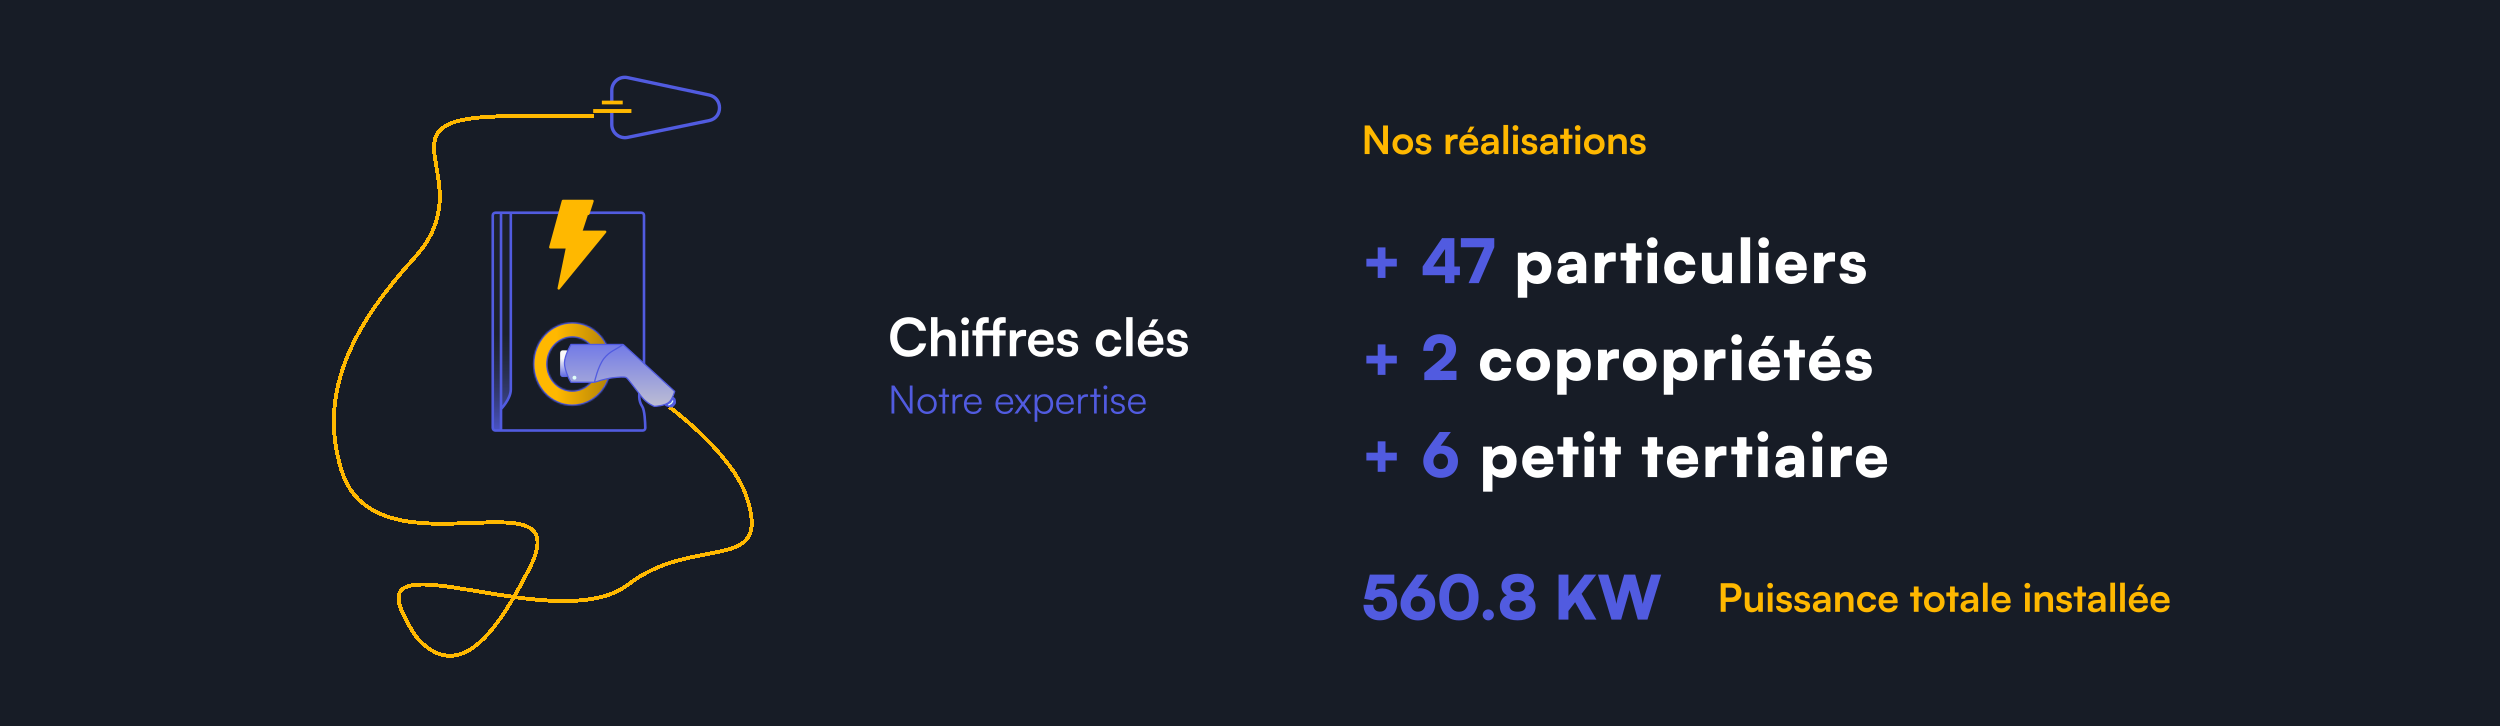<?xml version="1.0" encoding="UTF-8"?>
<svg xmlns="http://www.w3.org/2000/svg" width="1917" height="557" viewBox="0 0 1917 557" fill="none">
  <rect width="1920" height="557" fill="#171C26"></rect>
  <path d="M696.71 273.607C688.13 273.607 682.571 267.645 682.571 258.421C682.571 249.277 688.331 243.194 696.952 243.194C703.92 243.194 709.117 247.263 710.124 253.587H704.686C703.679 250.163 700.738 248.149 696.831 248.149C691.393 248.149 687.969 252.096 687.969 258.38C687.969 264.624 691.433 268.652 696.831 268.652C700.819 268.652 703.88 266.558 704.847 263.295H710.204C709.076 269.498 703.679 273.607 696.71 273.607ZM718.821 273.124H713.906V243.154H718.861V255.802C720.11 253.869 722.446 252.62 725.306 252.62C730.22 252.62 732.798 255.722 732.798 260.878V273.124H727.884V262.046C727.884 258.703 726.233 257.091 723.735 257.091C720.633 257.091 718.821 259.267 718.821 262.247V273.124ZM740.084 249.236C738.392 249.236 737.063 247.907 737.063 246.256C737.063 244.604 738.392 243.315 740.084 243.315C741.695 243.315 743.025 244.604 743.025 246.256C743.025 247.907 741.695 249.236 740.084 249.236ZM737.627 273.124V253.224H742.541V273.124H737.627ZM745.645 253.224H748.505V250.807C748.505 245.41 751.325 243.154 755.635 243.154C756.4 243.154 757.327 243.194 758.172 243.355V247.545H756.44C753.943 247.545 753.379 248.834 753.379 250.807V253.224H761.516V250.807C761.516 245.41 764.336 243.154 768.646 243.154C769.451 243.154 770.338 243.194 771.183 243.355V247.545H769.492C766.994 247.545 766.39 248.834 766.39 250.807V253.224H771.143V257.333H766.39V273.124H761.516V257.333H753.379V273.124H748.505V257.333H745.645V253.224ZM786.777 253.144V257.696H784.964C781.419 257.696 779.204 259.589 779.204 263.456V273.124H774.29V253.265H778.922L779.204 256.165C780.05 254.191 781.943 252.862 784.602 252.862C785.286 252.862 785.971 252.942 786.777 253.144ZM798.337 273.647C792.415 273.647 788.266 269.337 788.266 263.174C788.266 256.93 792.335 252.62 798.176 252.62C804.137 252.62 807.924 256.608 807.924 262.811V264.302L792.939 264.342C793.302 267.847 795.155 269.619 798.417 269.619C801.116 269.619 802.889 268.572 803.453 266.678H808.004C807.158 271.029 803.533 273.647 798.337 273.647ZM798.216 256.648C795.316 256.648 793.543 258.219 793.06 261.2H803.05C803.05 258.461 801.156 256.648 798.216 256.648ZM810.326 267.081H814.999C815.039 268.813 816.328 269.901 818.584 269.901C820.88 269.901 822.129 268.975 822.129 267.524C822.129 266.517 821.605 265.792 819.833 265.389L816.248 264.544C812.663 263.738 810.93 262.046 810.93 258.864C810.93 254.956 814.234 252.62 818.826 252.62C823.297 252.62 826.318 255.198 826.358 259.065H821.686C821.645 257.373 820.518 256.286 818.624 256.286C816.691 256.286 815.563 257.172 815.563 258.662C815.563 259.79 816.449 260.515 818.141 260.918L821.726 261.764C825.069 262.529 826.761 264.06 826.761 267.122C826.761 271.15 823.337 273.647 818.423 273.647C813.468 273.647 810.326 270.989 810.326 267.081ZM840.192 263.134C840.192 256.971 844.26 252.62 850.142 252.62C855.58 252.62 859.285 255.641 859.809 260.435H854.895C854.331 258.179 852.679 257.011 850.343 257.011C847.201 257.011 845.106 259.387 845.106 263.134C845.106 266.88 847.04 269.216 850.182 269.216C852.639 269.216 854.371 268.008 854.895 265.833H859.849C859.245 270.465 855.378 273.647 850.182 273.647C844.14 273.647 840.192 269.458 840.192 263.134ZM868.462 273.124H863.588V243.154H868.462V273.124ZM888.239 244.886L884.292 250.848H880.666L883.687 244.886H888.239ZM882.519 273.647C876.598 273.647 872.449 269.337 872.449 263.174C872.449 256.93 876.517 252.62 882.358 252.62C888.32 252.62 892.106 256.608 892.106 262.811V264.302L877.121 264.342C877.484 267.847 879.337 269.619 882.6 269.619C885.299 269.619 887.071 268.572 887.635 266.678H892.187C891.341 271.029 887.716 273.647 882.519 273.647ZM882.398 256.648C879.498 256.648 877.726 258.219 877.242 261.2H887.232C887.232 258.461 885.339 256.648 882.398 256.648ZM894.509 267.081H899.181C899.222 268.813 900.511 269.901 902.766 269.901C905.062 269.901 906.311 268.975 906.311 267.524C906.311 266.517 905.788 265.792 904.015 265.389L900.43 264.544C896.845 263.738 895.113 262.046 895.113 258.864C895.113 254.956 898.416 252.62 903.008 252.62C907.479 252.62 910.501 255.198 910.541 259.065H905.868C905.828 257.373 904.7 256.286 902.807 256.286C900.873 256.286 899.745 257.172 899.745 258.662C899.745 259.79 900.631 260.515 902.323 260.918L905.908 261.764C909.252 262.529 910.944 264.06 910.944 267.122C910.944 271.15 907.52 273.647 902.605 273.647C897.651 273.647 894.509 270.989 894.509 267.081Z" fill="white"></path>
  <path d="M685.77 317.124H683.61V295.644H685.8L697.62 313.524V295.644H699.75V317.124H697.62L685.77 299.244V317.124ZM703.527 309.864C703.527 305.424 706.647 302.214 710.907 302.214C715.167 302.214 718.287 305.424 718.287 309.864C718.287 314.274 715.167 317.484 710.907 317.484C706.647 317.484 703.527 314.274 703.527 309.864ZM705.627 309.834C705.627 313.254 707.787 315.624 710.907 315.624C713.997 315.624 716.187 313.254 716.187 309.834C716.187 306.474 713.997 304.074 710.907 304.074C707.787 304.074 705.627 306.474 705.627 309.834ZM724.781 317.124H722.741V304.344H719.831V302.604H722.741V298.014H724.781V302.604H727.691V304.344H724.781V317.124ZM737.977 302.424V304.284H736.837C734.167 304.284 732.457 306.084 732.457 308.844V317.124H730.387V302.604H732.337L732.487 304.854C733.057 303.294 734.587 302.274 736.627 302.274C737.077 302.274 737.467 302.304 737.977 302.424ZM746.262 317.484C742.002 317.484 739.152 314.424 739.152 309.864C739.152 305.334 741.972 302.214 746.112 302.214C750.042 302.214 752.712 305.004 752.712 309.114V310.134H741.162C741.312 313.674 743.172 315.714 746.292 315.714C748.662 315.714 750.192 314.694 750.732 312.774H752.712C751.932 315.834 749.682 317.484 746.262 317.484ZM746.112 303.984C743.382 303.984 741.582 305.784 741.222 308.634H750.642C750.642 305.844 748.842 303.984 746.112 303.984ZM770.432 317.484C766.172 317.484 763.322 314.424 763.322 309.864C763.322 305.334 766.142 302.214 770.282 302.214C774.212 302.214 776.882 305.004 776.882 309.114V310.134H765.332C765.482 313.674 767.342 315.714 770.462 315.714C772.832 315.714 774.362 314.694 774.902 312.774H776.882C776.102 315.834 773.852 317.484 770.432 317.484ZM770.282 303.984C767.552 303.984 765.752 305.784 765.392 308.634H774.812C774.812 305.844 773.012 303.984 770.282 303.984ZM780.263 317.124H777.833L783.023 309.864L777.863 302.604H780.293L784.403 308.424L788.483 302.604H790.883L785.723 309.894L790.853 317.124H788.393L784.313 311.304L780.263 317.124ZM793.346 323.454V302.604H795.146L795.356 305.544C796.376 303.294 798.416 302.214 800.846 302.214C805.046 302.214 807.566 305.424 807.566 309.804C807.566 314.184 805.136 317.484 800.846 317.484C798.386 317.484 796.436 316.434 795.416 314.334V323.454H793.346ZM795.446 309.864C795.446 313.194 797.306 315.624 800.486 315.624C803.636 315.624 805.466 313.194 805.466 309.864C805.466 306.504 803.636 304.104 800.486 304.104C797.306 304.104 795.446 306.504 795.446 309.864ZM816.955 317.484C812.695 317.484 809.845 314.424 809.845 309.864C809.845 305.334 812.665 302.214 816.805 302.214C820.735 302.214 823.405 305.004 823.405 309.114V310.134H811.855C812.005 313.674 813.865 315.714 816.985 315.714C819.355 315.714 820.885 314.694 821.425 312.774H823.405C822.625 315.834 820.375 317.484 816.955 317.484ZM816.805 303.984C814.075 303.984 812.275 305.784 811.915 308.634H821.335C821.335 305.844 819.535 303.984 816.805 303.984ZM834.305 302.424V304.284H833.165C830.495 304.284 828.785 306.084 828.785 308.844V317.124H826.715V302.604H828.665L828.815 304.854C829.385 303.294 830.915 302.274 832.955 302.274C833.405 302.274 833.795 302.304 834.305 302.424ZM840.972 317.124H838.932V304.344H836.022V302.604H838.932V298.014H840.972V302.604H843.882V304.344H840.972V317.124ZM847.598 298.614C846.758 298.614 846.068 297.924 846.068 297.084C846.068 296.244 846.758 295.524 847.598 295.524C848.438 295.524 849.158 296.244 849.158 297.084C849.158 297.924 848.438 298.614 847.598 298.614ZM846.578 317.124V302.604H848.648V317.124H846.578ZM851.735 313.044H853.715C853.715 314.724 854.975 315.774 857.015 315.774C859.265 315.774 860.585 314.814 860.585 313.254C860.585 312.054 859.985 311.364 858.275 310.944L855.785 310.314C853.265 309.684 852.035 308.364 852.035 306.384C852.035 303.834 854.165 302.214 857.285 302.214C860.345 302.214 862.325 303.894 862.415 306.594H860.405C860.345 304.914 859.175 303.924 857.225 303.924C855.185 303.924 854.045 304.794 854.045 306.354C854.045 307.464 854.825 308.244 856.415 308.634L858.905 309.264C861.425 309.894 862.565 311.064 862.565 313.164C862.565 315.774 860.345 317.484 857.045 317.484C853.775 317.484 851.735 315.744 851.735 313.044ZM872.063 317.484C867.803 317.484 864.953 314.424 864.953 309.864C864.953 305.334 867.772 302.214 871.913 302.214C875.843 302.214 878.513 305.004 878.513 309.114V310.134H866.963C867.113 313.674 868.973 315.714 872.093 315.714C874.463 315.714 875.993 314.694 876.533 312.774H878.513C877.733 315.834 875.483 317.484 872.063 317.484ZM871.913 303.984C869.183 303.984 867.383 305.784 867.023 308.634H876.443C876.443 305.844 874.643 303.984 871.913 303.984Z" fill="#515BE0"></path>
  <path d="M1328.1 461.563H1323.27V469.123H1319.43V447.193H1328.1C1332.51 447.193 1335.36 450.073 1335.36 454.363C1335.36 458.593 1332.48 461.563 1328.1 461.563ZM1327.35 450.613H1323.27V458.143H1327.29C1329.93 458.143 1331.34 456.733 1331.34 454.333C1331.34 451.933 1329.9 450.613 1327.35 450.613ZM1348.1 454.303H1351.76V469.123H1348.37L1348.1 467.143C1347.2 468.553 1345.28 469.513 1343.3 469.513C1339.88 469.513 1337.87 467.203 1337.87 463.573V454.303H1341.53V462.283C1341.53 465.103 1342.64 466.243 1344.68 466.243C1346.99 466.243 1348.1 464.893 1348.1 462.073V454.303ZM1357.37 451.333C1356.11 451.333 1355.12 450.343 1355.12 449.113C1355.12 447.883 1356.11 446.923 1357.37 446.923C1358.57 446.923 1359.56 447.883 1359.56 449.113C1359.56 450.343 1358.57 451.333 1357.37 451.333ZM1355.54 469.123V454.303H1359.2V469.123H1355.54ZM1361.84 464.623H1365.32C1365.35 465.913 1366.31 466.723 1367.99 466.723C1369.7 466.723 1370.63 466.033 1370.63 464.953C1370.63 464.203 1370.24 463.663 1368.92 463.363L1366.25 462.733C1363.58 462.133 1362.29 460.873 1362.29 458.503C1362.29 455.593 1364.75 453.853 1368.17 453.853C1371.5 453.853 1373.75 455.773 1373.78 458.653H1370.3C1370.27 457.393 1369.43 456.583 1368.02 456.583C1366.58 456.583 1365.74 457.243 1365.74 458.353C1365.74 459.193 1366.4 459.733 1367.66 460.033L1370.33 460.663C1372.82 461.233 1374.08 462.373 1374.08 464.653C1374.08 467.653 1371.53 469.513 1367.87 469.513C1364.18 469.513 1361.84 467.533 1361.84 464.623ZM1375.73 464.623H1379.21C1379.24 465.913 1380.2 466.723 1381.88 466.723C1383.59 466.723 1384.52 466.033 1384.52 464.953C1384.52 464.203 1384.13 463.663 1382.81 463.363L1380.14 462.733C1377.47 462.133 1376.18 460.873 1376.18 458.503C1376.18 455.593 1378.64 453.853 1382.06 453.853C1385.39 453.853 1387.64 455.773 1387.67 458.653H1384.19C1384.16 457.393 1383.32 456.583 1381.91 456.583C1380.47 456.583 1379.63 457.243 1379.63 458.353C1379.63 459.193 1380.29 459.733 1381.55 460.033L1384.22 460.663C1386.71 461.233 1387.97 462.373 1387.97 464.653C1387.97 467.653 1385.42 469.513 1381.76 469.513C1378.07 469.513 1375.73 467.533 1375.73 464.623ZM1395.17 469.513C1392.02 469.513 1390.1 467.683 1390.1 464.893C1390.1 462.163 1392.08 460.453 1395.59 460.183L1400.03 459.853V459.523C1400.03 457.513 1398.83 456.703 1396.97 456.703C1394.81 456.703 1393.61 457.603 1393.61 459.163H1390.49C1390.49 455.953 1393.13 453.853 1397.15 453.853C1401.14 453.853 1403.6 456.013 1403.6 460.123V469.123H1400.39L1400.12 466.933C1399.49 468.463 1397.48 469.513 1395.17 469.513ZM1396.37 466.753C1398.62 466.753 1400.06 465.403 1400.06 463.123V462.343L1396.97 462.583C1394.69 462.793 1393.82 463.543 1393.82 464.743C1393.82 466.093 1394.72 466.753 1396.37 466.753ZM1410.85 469.123H1407.19V454.303H1410.58L1410.88 456.223C1411.81 454.723 1413.61 453.853 1415.62 453.853C1419.34 453.853 1421.26 456.163 1421.26 460.003V469.123H1417.6V460.873C1417.6 458.383 1416.37 457.183 1414.48 457.183C1412.23 457.183 1410.85 458.743 1410.85 461.143V469.123ZM1423.99 461.683C1423.99 457.093 1427.02 453.853 1431.4 453.853C1435.45 453.853 1438.21 456.103 1438.6 459.673H1434.94C1434.52 457.993 1433.29 457.123 1431.55 457.123C1429.21 457.123 1427.65 458.893 1427.65 461.683C1427.65 464.473 1429.09 466.213 1431.43 466.213C1433.26 466.213 1434.55 465.313 1434.94 463.693H1438.63C1438.18 467.143 1435.3 469.513 1431.43 469.513C1426.93 469.513 1423.99 466.393 1423.99 461.683ZM1447.98 469.513C1443.57 469.513 1440.48 466.303 1440.48 461.713C1440.48 457.063 1443.51 453.853 1447.86 453.853C1452.3 453.853 1455.12 456.823 1455.12 461.443V462.553L1443.96 462.583C1444.23 465.193 1445.61 466.513 1448.04 466.513C1450.05 466.513 1451.37 465.733 1451.79 464.323H1455.18C1454.55 467.563 1451.85 469.513 1447.98 469.513ZM1447.89 456.853C1445.73 456.853 1444.41 458.023 1444.05 460.243H1451.49C1451.49 458.203 1450.08 456.853 1447.89 456.853ZM1471.18 469.123H1467.52V457.363H1464.67V454.303H1467.52V449.683H1471.18V454.303H1474.06V457.363H1471.18V469.123ZM1475.31 461.683C1475.31 457.063 1478.64 453.883 1483.23 453.883C1487.82 453.883 1491.15 457.063 1491.15 461.683C1491.15 466.303 1487.82 469.483 1483.23 469.483C1478.64 469.483 1475.31 466.303 1475.31 461.683ZM1478.97 461.683C1478.97 464.383 1480.71 466.213 1483.23 466.213C1485.75 466.213 1487.49 464.383 1487.49 461.683C1487.49 458.983 1485.75 457.153 1483.23 457.153C1480.71 457.153 1478.97 458.983 1478.97 461.683ZM1498.95 469.123H1495.29V457.363H1492.44V454.303H1495.29V449.683H1498.95V454.303H1501.83V457.363H1498.95V469.123ZM1508.43 469.513C1505.28 469.513 1503.36 467.683 1503.36 464.893C1503.36 462.163 1505.34 460.453 1508.85 460.183L1513.29 459.853V459.523C1513.29 457.513 1512.09 456.703 1510.23 456.703C1508.07 456.703 1506.87 457.603 1506.87 459.163H1503.75C1503.75 455.953 1506.39 453.853 1510.41 453.853C1514.4 453.853 1516.86 456.013 1516.86 460.123V469.123H1513.65L1513.38 466.933C1512.75 468.463 1510.74 469.513 1508.43 469.513ZM1509.63 466.753C1511.88 466.753 1513.32 465.403 1513.32 463.123V462.343L1510.23 462.583C1507.95 462.793 1507.08 463.543 1507.08 464.743C1507.08 466.093 1507.98 466.753 1509.63 466.753ZM1524.14 469.123H1520.51V446.803H1524.14V469.123ZM1534.61 469.513C1530.2 469.513 1527.11 466.303 1527.11 461.713C1527.11 457.063 1530.14 453.853 1534.49 453.853C1538.93 453.853 1541.75 456.823 1541.75 461.443V462.553L1530.59 462.583C1530.86 465.193 1532.24 466.513 1534.67 466.513C1536.68 466.513 1538 465.733 1538.42 464.323H1541.81C1541.18 467.563 1538.48 469.513 1534.61 469.513ZM1534.52 456.853C1532.36 456.853 1531.04 458.023 1530.68 460.243H1538.12C1538.12 458.203 1536.71 456.853 1534.52 456.853ZM1554.6 451.333C1553.34 451.333 1552.35 450.343 1552.35 449.113C1552.35 447.883 1553.34 446.923 1554.6 446.923C1555.8 446.923 1556.79 447.883 1556.79 449.113C1556.79 450.343 1555.8 451.333 1554.6 451.333ZM1552.77 469.123V454.303H1556.43V469.123H1552.77ZM1563.87 469.123H1560.21V454.303H1563.6L1563.9 456.223C1564.83 454.723 1566.63 453.853 1568.64 453.853C1572.36 453.853 1574.28 456.163 1574.28 460.003V469.123H1570.62V460.873C1570.62 458.383 1569.39 457.183 1567.5 457.183C1565.25 457.183 1563.87 458.743 1563.87 461.143V469.123ZM1576.56 464.623H1580.04C1580.07 465.913 1581.03 466.723 1582.71 466.723C1584.42 466.723 1585.35 466.033 1585.35 464.953C1585.35 464.203 1584.96 463.663 1583.64 463.363L1580.97 462.733C1578.3 462.133 1577.01 460.873 1577.01 458.503C1577.01 455.593 1579.47 453.853 1582.89 453.853C1586.22 453.853 1588.47 455.773 1588.5 458.653H1585.02C1584.99 457.393 1584.15 456.583 1582.74 456.583C1581.3 456.583 1580.46 457.243 1580.46 458.353C1580.46 459.193 1581.12 459.733 1582.38 460.033L1585.05 460.663C1587.54 461.233 1588.8 462.373 1588.8 464.653C1588.8 467.653 1586.25 469.513 1582.59 469.513C1578.9 469.513 1576.56 467.533 1576.56 464.623ZM1596.63 469.123H1592.97V457.363H1590.12V454.303H1592.97V449.683H1596.63V454.303H1599.51V457.363H1596.63V469.123ZM1606.1 469.513C1602.95 469.513 1601.03 467.683 1601.03 464.893C1601.03 462.163 1603.01 460.453 1606.52 460.183L1610.96 459.853V459.523C1610.96 457.513 1609.76 456.703 1607.9 456.703C1605.74 456.703 1604.54 457.603 1604.54 459.163H1601.42C1601.42 455.953 1604.06 453.853 1608.08 453.853C1612.07 453.853 1614.53 456.013 1614.53 460.123V469.123H1611.32L1611.05 466.933C1610.42 468.463 1608.41 469.513 1606.1 469.513ZM1607.3 466.753C1609.55 466.753 1610.99 465.403 1610.99 463.123V462.343L1607.9 462.583C1605.62 462.793 1604.75 463.543 1604.75 464.743C1604.75 466.093 1605.65 466.753 1607.3 466.753ZM1621.82 469.123H1618.19V446.803H1621.82V469.123ZM1629.35 469.123H1625.72V446.803H1629.35V469.123ZM1644.08 448.093L1641.14 452.533H1638.44L1640.69 448.093H1644.08ZM1639.82 469.513C1635.41 469.513 1632.32 466.303 1632.32 461.713C1632.32 457.063 1635.35 453.853 1639.7 453.853C1644.14 453.853 1646.96 456.823 1646.96 461.443V462.553L1635.8 462.583C1636.07 465.193 1637.45 466.513 1639.88 466.513C1641.89 466.513 1643.21 465.733 1643.63 464.323H1647.02C1646.39 467.563 1643.69 469.513 1639.82 469.513ZM1639.73 456.853C1637.57 456.853 1636.25 458.023 1635.89 460.243H1643.33C1643.33 458.203 1641.92 456.853 1639.73 456.853ZM1656.52 469.513C1652.11 469.513 1649.02 466.303 1649.02 461.713C1649.02 457.063 1652.05 453.853 1656.4 453.853C1660.84 453.853 1663.66 456.823 1663.66 461.443V462.553L1652.5 462.583C1652.77 465.193 1654.15 466.513 1656.58 466.513C1658.59 466.513 1659.91 465.733 1660.33 464.323H1663.72C1663.09 467.563 1660.39 469.513 1656.52 469.513ZM1656.43 456.853C1654.27 456.853 1652.95 458.023 1652.59 460.243H1660.03C1660.03 458.203 1658.62 456.853 1656.43 456.853Z" fill="#FFB800"></path>
  <path d="M1050.21 118.124H1046.43V96.194H1050.24L1060.53 111.734V96.194H1064.31V118.124H1060.53L1050.21 102.584V118.124ZM1067.75 110.684C1067.75 106.064 1071.08 102.884 1075.67 102.884C1080.26 102.884 1083.59 106.064 1083.59 110.684C1083.59 115.304 1080.26 118.484 1075.67 118.484C1071.08 118.484 1067.75 115.304 1067.75 110.684ZM1071.41 110.684C1071.41 113.384 1073.15 115.214 1075.67 115.214C1078.19 115.214 1079.93 113.384 1079.93 110.684C1079.93 107.984 1078.19 106.154 1075.67 106.154C1073.15 106.154 1071.41 107.984 1071.41 110.684ZM1085.36 113.624H1088.84C1088.87 114.914 1089.83 115.724 1091.51 115.724C1093.22 115.724 1094.15 115.034 1094.15 113.954C1094.15 113.204 1093.76 112.664 1092.44 112.364L1089.77 111.734C1087.1 111.134 1085.81 109.874 1085.81 107.504C1085.81 104.594 1088.27 102.854 1091.69 102.854C1095.02 102.854 1097.27 104.774 1097.3 107.654H1093.82C1093.79 106.394 1092.95 105.584 1091.54 105.584C1090.1 105.584 1089.26 106.244 1089.26 107.354C1089.26 108.194 1089.92 108.734 1091.18 109.034L1093.85 109.664C1096.34 110.234 1097.6 111.374 1097.6 113.654C1097.6 116.654 1095.05 118.514 1091.39 118.514C1087.7 118.514 1085.36 116.534 1085.36 113.624ZM1117.77 103.244V106.634H1116.42C1113.78 106.634 1112.13 108.044 1112.13 110.924V118.124H1108.47V103.334H1111.92L1112.13 105.494C1112.76 104.024 1114.17 103.034 1116.15 103.034C1116.66 103.034 1117.17 103.094 1117.77 103.244ZM1130.64 97.094L1127.7 101.534H1125L1127.25 97.094H1130.64ZM1126.38 118.514C1121.97 118.514 1118.88 115.304 1118.88 110.714C1118.88 106.064 1121.91 102.854 1126.26 102.854C1130.7 102.854 1133.52 105.824 1133.52 110.444V111.554L1122.36 111.584C1122.63 114.194 1124.01 115.514 1126.44 115.514C1128.45 115.514 1129.77 114.734 1130.19 113.324H1133.58C1132.95 116.564 1130.25 118.514 1126.38 118.514ZM1126.29 105.854C1124.13 105.854 1122.81 107.024 1122.45 109.244H1129.89C1129.89 107.204 1128.48 105.854 1126.29 105.854ZM1140.71 118.514C1137.56 118.514 1135.64 116.684 1135.64 113.894C1135.64 111.164 1137.62 109.454 1141.13 109.184L1145.57 108.854V108.524C1145.57 106.514 1144.37 105.704 1142.51 105.704C1140.35 105.704 1139.15 106.604 1139.15 108.164H1136.03C1136.03 104.954 1138.67 102.854 1142.69 102.854C1146.68 102.854 1149.14 105.014 1149.14 109.124V118.124H1145.93L1145.66 115.934C1145.03 117.464 1143.02 118.514 1140.71 118.514ZM1141.91 115.754C1144.16 115.754 1145.6 114.404 1145.6 112.124V111.344L1142.51 111.584C1140.23 111.794 1139.36 112.544 1139.36 113.744C1139.36 115.094 1140.26 115.754 1141.91 115.754ZM1156.43 118.124H1152.8V95.803H1156.43V118.124ZM1162.1 100.334C1160.84 100.334 1159.85 99.344 1159.85 98.114C1159.85 96.883 1160.84 95.924 1162.1 95.924C1163.3 95.924 1164.29 96.883 1164.29 98.114C1164.29 99.344 1163.3 100.334 1162.1 100.334ZM1160.27 118.124V103.304H1163.93V118.124H1160.27ZM1166.57 113.624H1170.05C1170.08 114.914 1171.04 115.724 1172.72 115.724C1174.43 115.724 1175.36 115.034 1175.36 113.954C1175.36 113.204 1174.97 112.664 1173.65 112.364L1170.98 111.734C1168.31 111.134 1167.02 109.874 1167.02 107.504C1167.02 104.594 1169.48 102.854 1172.9 102.854C1176.23 102.854 1178.48 104.774 1178.51 107.654H1175.03C1175 106.394 1174.16 105.584 1172.75 105.584C1171.31 105.584 1170.47 106.244 1170.47 107.354C1170.47 108.194 1171.13 108.734 1172.39 109.034L1175.06 109.664C1177.55 110.234 1178.81 111.374 1178.81 113.654C1178.81 116.654 1176.26 118.514 1172.6 118.514C1168.91 118.514 1166.57 116.534 1166.57 113.624ZM1186 118.514C1182.85 118.514 1180.93 116.684 1180.93 113.894C1180.93 111.164 1182.91 109.454 1186.42 109.184L1190.86 108.854V108.524C1190.86 106.514 1189.66 105.704 1187.8 105.704C1185.64 105.704 1184.44 106.604 1184.44 108.164H1181.32C1181.32 104.954 1183.96 102.854 1187.98 102.854C1191.97 102.854 1194.43 105.014 1194.43 109.124V118.124H1191.22L1190.95 115.934C1190.32 117.464 1188.31 118.514 1186 118.514ZM1187.2 115.754C1189.45 115.754 1190.89 114.404 1190.89 112.124V111.344L1187.8 111.584C1185.52 111.794 1184.65 112.544 1184.65 113.744C1184.65 115.094 1185.55 115.754 1187.2 115.754ZM1202.86 118.124H1199.2V106.364H1196.35V103.304H1199.2V98.683H1202.86V103.304H1205.74V106.364H1202.86V118.124ZM1209.85 100.334C1208.59 100.334 1207.6 99.344 1207.6 98.114C1207.6 96.883 1208.59 95.924 1209.85 95.924C1211.05 95.924 1212.04 96.883 1212.04 98.114C1212.04 99.344 1211.05 100.334 1209.85 100.334ZM1208.02 118.124V103.304H1211.68V118.124H1208.02ZM1214.59 110.684C1214.59 106.064 1217.92 102.884 1222.51 102.884C1227.1 102.884 1230.43 106.064 1230.43 110.684C1230.43 115.304 1227.1 118.484 1222.51 118.484C1217.92 118.484 1214.59 115.304 1214.59 110.684ZM1218.25 110.684C1218.25 113.384 1219.99 115.214 1222.51 115.214C1225.03 115.214 1226.77 113.384 1226.77 110.684C1226.77 107.984 1225.03 106.154 1222.51 106.154C1219.99 106.154 1218.25 107.984 1218.25 110.684ZM1236.99 118.124H1233.33V103.304H1236.72L1237.02 105.224C1237.95 103.724 1239.75 102.854 1241.76 102.854C1245.48 102.854 1247.4 105.164 1247.4 109.004V118.124H1243.74V109.874C1243.74 107.384 1242.51 106.184 1240.62 106.184C1238.37 106.184 1236.99 107.744 1236.99 110.144V118.124ZM1249.68 113.624H1253.16C1253.19 114.914 1254.15 115.724 1255.83 115.724C1257.54 115.724 1258.47 115.034 1258.47 113.954C1258.47 113.204 1258.08 112.664 1256.76 112.364L1254.09 111.734C1251.42 111.134 1250.13 109.874 1250.13 107.504C1250.13 104.594 1252.59 102.854 1256.01 102.854C1259.34 102.854 1261.59 104.774 1261.62 107.654H1258.14C1258.11 106.394 1257.27 105.584 1255.86 105.584C1254.42 105.584 1253.58 106.244 1253.58 107.354C1253.58 108.194 1254.24 108.734 1255.5 109.034L1258.17 109.664C1260.66 110.234 1261.92 111.374 1261.92 113.654C1261.92 116.654 1259.37 118.514 1255.71 118.514C1252.02 118.514 1249.68 116.534 1249.68 113.624Z" fill="#FFB800"></path>
  <path d="M1047.73 198.405H1056.42V189.723H1062.39V198.405H1071.07V204.38H1062.39V213.109H1056.42V204.38H1047.73V198.405ZM1119.47 211.009H1115.22V217.124H1108.08V211.009H1090.9V204.38L1105.79 182.581H1115.22V204.38H1119.47V211.009ZM1098.93 204.38H1108.08V190.937L1098.93 204.38ZM1120.18 182.581H1145.81V189.583L1133.91 217.124H1126.07L1138.2 189.583H1120.18V182.581Z" fill="#515BE0"></path>
  <path d="M1163.89 228.326V193.784H1170.66L1171.03 196.632C1172.34 194.484 1175.28 193.037 1178.59 193.037C1185.08 193.037 1189.61 197.565 1189.61 205.08C1189.61 212.456 1185.59 217.777 1178.64 217.777C1175.42 217.777 1172.43 216.563 1171.08 214.79V228.326H1163.89ZM1171.12 205.454C1171.12 208.955 1173.46 211.289 1176.82 211.289C1180.22 211.289 1182.37 208.908 1182.37 205.454C1182.37 202 1180.22 199.619 1176.82 199.619C1173.46 199.619 1171.12 201.953 1171.12 205.454ZM1202.19 217.73C1197.25 217.73 1194.17 214.836 1194.17 210.262C1194.17 205.967 1197.2 203.307 1202.8 202.887L1209.34 202.373V202C1209.34 199.712 1207.94 198.499 1205.37 198.499C1202.33 198.499 1200.7 199.666 1200.7 201.766H1194.73C1194.73 196.492 1199.07 193.037 1205.74 193.037C1212.51 193.037 1216.34 196.818 1216.34 203.493V217.124H1209.99L1209.52 214.043C1208.78 216.19 1205.7 217.73 1202.19 217.73ZM1204.71 212.409C1207.47 212.409 1209.38 211.055 1209.38 208.395V207.134L1205.74 207.461C1202.61 207.741 1201.49 208.441 1201.49 209.935C1201.49 211.615 1202.52 212.409 1204.71 212.409ZM1238.95 193.784V200.553H1236.66C1232.56 200.553 1230.08 202.373 1230.08 206.994V217.124H1222.89V193.831H1229.66L1230.04 197.285C1231.02 194.998 1233.07 193.457 1236.2 193.457C1237.04 193.457 1237.97 193.551 1238.95 193.784ZM1254.33 217.124H1247.14V199.759H1242.7V193.784H1247.14V186.549H1254.33V193.784H1258.76V199.759H1254.33V217.124ZM1266.94 190.143C1264.65 190.143 1262.83 188.323 1262.83 186.036C1262.83 183.748 1264.65 181.974 1266.94 181.974C1269.18 181.974 1271 183.748 1271 186.036C1271 188.323 1269.18 190.143 1266.94 190.143ZM1263.39 217.124V193.784H1270.58V217.124H1263.39ZM1276.11 205.361C1276.11 198.172 1281.06 193.037 1288.06 193.037C1294.97 193.037 1299.55 196.818 1300.01 202.933H1292.78C1292.27 200.599 1290.82 199.479 1288.34 199.479C1285.31 199.479 1283.35 201.766 1283.35 205.361C1283.35 209.095 1285.17 211.289 1288.25 211.289C1290.77 211.289 1292.31 210.122 1292.78 207.834H1300.01C1299.55 213.716 1294.79 217.73 1288.25 217.73C1280.88 217.73 1276.11 212.829 1276.11 205.361ZM1320.85 193.784H1328.04V217.124H1321.27L1320.8 214.51C1319.35 216.423 1316.46 217.73 1313.66 217.73C1308.34 217.73 1305.07 214.183 1305.07 208.441V193.784H1312.26V205.827C1312.26 209.655 1313.57 211.335 1316.51 211.335C1319.59 211.335 1320.85 209.748 1320.85 205.921V193.784ZM1342.02 217.124H1334.83V181.928H1342.02V217.124ZM1352.36 190.143C1350.07 190.143 1348.25 188.323 1348.25 186.036C1348.25 183.748 1350.07 181.974 1352.36 181.974C1354.6 181.974 1356.42 183.748 1356.42 186.036C1356.42 188.323 1354.6 190.143 1352.36 190.143ZM1348.81 217.124V193.784H1356V217.124H1348.81ZM1373.62 217.73C1366.58 217.73 1361.53 212.596 1361.53 205.407C1361.53 198.125 1366.44 193.037 1373.48 193.037C1380.81 193.037 1385.39 197.845 1385.39 205.454V207.274L1368.44 207.368C1368.86 210.448 1370.59 211.896 1373.76 211.896C1376.47 211.896 1378.39 210.915 1378.9 209.235H1385.48C1384.64 214.416 1380.02 217.73 1373.62 217.73ZM1373.53 198.872C1370.68 198.872 1369.1 200.132 1368.54 202.933H1378.25C1378.25 200.459 1376.43 198.872 1373.53 198.872ZM1407.1 193.784V200.553H1404.82C1400.71 200.553 1398.23 202.373 1398.23 206.994V217.124H1391.04V193.831H1397.81L1398.19 197.285C1399.17 194.998 1401.22 193.457 1404.35 193.457C1405.19 193.457 1406.12 193.551 1407.1 193.784ZM1410.46 209.748H1417.27C1417.37 211.382 1418.58 212.362 1420.77 212.362C1423.01 212.362 1424.04 211.569 1424.04 210.355C1424.04 209.655 1423.67 208.908 1421.94 208.535L1417.65 207.601C1413.35 206.668 1411.25 204.8 1411.25 200.693C1411.25 195.838 1415.41 193.037 1421.01 193.037C1426.42 193.037 1430.2 196.211 1430.2 200.926H1423.39C1423.39 199.339 1422.41 198.265 1420.68 198.265C1419.05 198.265 1418.02 199.106 1418.02 200.366C1418.02 201.439 1418.91 202.046 1420.54 202.42L1424.88 203.353C1428.71 204.194 1430.81 205.967 1430.81 209.702C1430.81 214.696 1426.56 217.73 1420.49 217.73C1414.33 217.73 1410.46 214.463 1410.46 209.748Z" fill="white"></path>
  <path d="M1047.73 272.745H1056.42V264.062H1062.39V272.745H1071.07V278.72H1062.39V287.449H1056.42V278.72H1047.73V272.745ZM1116.81 291.37L1092.16 291.463V285.861L1103.55 276.386C1107.24 273.352 1108.78 271.204 1108.78 268.357C1108.78 264.856 1107.05 262.989 1103.97 262.989C1100.75 262.989 1098.89 265.183 1098.89 269.057H1091.37C1091.37 261.308 1096.32 256.267 1103.93 256.267C1111.82 256.267 1116.53 260.515 1116.53 267.89C1116.53 272.605 1113.68 276.432 1109.39 280.027L1104.21 284.368H1116.81V291.37Z" fill="#515BE0"></path>
  <path d="M1134.83 279.7C1134.83 272.511 1139.78 267.377 1146.78 267.377C1153.69 267.377 1158.27 271.158 1158.73 277.273H1151.5C1150.98 274.939 1149.54 273.818 1147.06 273.818C1144.03 273.818 1142.07 276.106 1142.07 279.7C1142.07 283.434 1143.89 285.628 1146.97 285.628C1149.49 285.628 1151.03 284.461 1151.5 282.174H1158.73C1158.27 288.055 1153.5 292.07 1146.97 292.07C1139.59 292.07 1134.83 287.168 1134.83 279.7ZM1162.81 279.747C1162.81 272.371 1168.22 267.423 1175.69 267.423C1183.11 267.423 1188.53 272.371 1188.53 279.747C1188.53 287.122 1183.11 292.023 1175.69 292.023C1168.22 292.023 1162.81 287.122 1162.81 279.747ZM1170.04 279.7C1170.04 283.247 1172.33 285.581 1175.69 285.581C1179.01 285.581 1181.29 283.247 1181.29 279.7C1181.29 276.199 1179.01 273.865 1175.69 273.865C1172.33 273.865 1170.04 276.199 1170.04 279.7ZM1194.1 302.666V268.124H1200.87L1201.24 270.971C1202.55 268.824 1205.49 267.377 1208.8 267.377C1215.29 267.377 1219.82 271.905 1219.82 279.42C1219.82 286.795 1215.8 292.116 1208.85 292.116C1205.63 292.116 1202.64 290.903 1201.29 289.129V302.666H1194.1ZM1201.33 279.793C1201.33 283.294 1203.67 285.628 1207.03 285.628C1210.43 285.628 1212.58 283.247 1212.58 279.793C1212.58 276.339 1210.43 273.958 1207.03 273.958C1203.67 273.958 1201.33 276.292 1201.33 279.793ZM1241.41 268.124V274.892H1239.13C1235.02 274.892 1232.54 276.712 1232.54 281.334V291.463H1225.36V268.17H1232.12L1232.5 271.624C1233.48 269.337 1235.53 267.797 1238.66 267.797C1239.5 267.797 1240.43 267.89 1241.41 268.124ZM1244.5 279.747C1244.5 272.371 1249.92 267.423 1257.39 267.423C1264.81 267.423 1270.22 272.371 1270.22 279.747C1270.22 287.122 1264.81 292.023 1257.39 292.023C1249.92 292.023 1244.5 287.122 1244.5 279.747ZM1251.74 279.7C1251.74 283.247 1254.03 285.581 1257.39 285.581C1260.7 285.581 1262.99 283.247 1262.99 279.7C1262.99 276.199 1260.7 273.865 1257.39 273.865C1254.03 273.865 1251.74 276.199 1251.74 279.7ZM1275.79 302.666V268.124H1282.56L1282.93 270.971C1284.24 268.824 1287.18 267.377 1290.5 267.377C1296.98 267.377 1301.51 271.905 1301.51 279.42C1301.51 286.795 1297.5 292.116 1290.54 292.116C1287.32 292.116 1284.33 290.903 1282.98 289.129V302.666H1275.79ZM1283.03 279.793C1283.03 283.294 1285.36 285.628 1288.72 285.628C1292.13 285.628 1294.28 283.247 1294.28 279.793C1294.28 276.339 1292.13 273.958 1288.72 273.958C1285.36 273.958 1283.03 276.292 1283.03 279.793ZM1323.11 268.124V274.892H1320.82C1316.71 274.892 1314.24 276.712 1314.24 281.334V291.463H1307.05V268.17H1313.82L1314.19 271.624C1315.17 269.337 1317.23 267.797 1320.35 267.797C1321.19 267.797 1322.13 267.89 1323.11 268.124ZM1331.69 264.483C1329.4 264.483 1327.58 262.662 1327.58 260.375C1327.58 258.088 1329.4 256.314 1331.69 256.314C1333.93 256.314 1335.75 258.088 1335.75 260.375C1335.75 262.662 1333.93 264.483 1331.69 264.483ZM1328.14 291.463V268.124H1335.33V291.463H1328.14ZM1360.7 257.527L1355.52 265.276H1350.34L1354.26 257.527H1360.7ZM1352.95 292.07C1345.91 292.07 1340.86 286.935 1340.86 279.747C1340.86 272.465 1345.77 267.377 1352.81 267.377C1360.14 267.377 1364.72 272.185 1364.72 279.793V281.614L1347.77 281.707C1348.19 284.788 1349.92 286.235 1353.09 286.235C1355.8 286.235 1357.72 285.255 1358.23 283.574H1364.81C1363.97 288.756 1359.35 292.07 1352.95 292.07ZM1352.86 273.212C1350.01 273.212 1348.43 274.472 1347.87 277.273H1357.58C1357.58 274.799 1355.76 273.212 1352.86 273.212ZM1379.58 291.463H1372.39V274.098H1367.95V268.124H1372.39V260.888H1379.58V268.124H1384.01V274.098H1379.58V291.463ZM1406.99 257.527L1401.81 265.276H1396.63L1400.55 257.527H1406.99ZM1399.24 292.07C1392.19 292.07 1387.15 286.935 1387.15 279.747C1387.15 272.465 1392.05 267.377 1399.1 267.377C1406.43 267.377 1411.01 272.185 1411.01 279.793V281.614L1394.06 281.707C1394.48 284.788 1396.21 286.235 1399.38 286.235C1402.09 286.235 1404 285.255 1404.52 283.574H1411.1C1410.26 288.756 1405.64 292.07 1399.24 292.07ZM1399.15 273.212C1396.3 273.212 1394.72 274.472 1394.16 277.273H1403.86C1403.86 274.799 1402.04 273.212 1399.15 273.212ZM1414.98 284.088H1421.8C1421.89 285.721 1423.11 286.702 1425.3 286.702C1427.54 286.702 1428.57 285.908 1428.57 284.694C1428.57 283.994 1428.19 283.247 1426.47 282.874L1422.17 281.94C1417.88 281.007 1415.78 279.14 1415.78 275.032C1415.78 270.177 1419.93 267.377 1425.53 267.377C1430.95 267.377 1434.73 270.551 1434.73 275.265H1427.91C1427.91 273.678 1426.93 272.605 1425.21 272.605C1423.57 272.605 1422.54 273.445 1422.54 274.705C1422.54 275.779 1423.43 276.386 1425.07 276.759L1429.41 277.693C1433.23 278.533 1435.33 280.307 1435.33 284.041C1435.33 289.036 1431.09 292.07 1425.02 292.07C1418.86 292.07 1414.98 288.802 1414.98 284.088Z" fill="white"></path>
  <path d="M1047.73 347.084H1056.42V338.402H1062.39V347.084H1071.07V353.059H1062.39V361.788H1056.42V353.059H1047.73V347.084ZM1097.11 340.549L1103.88 331.26H1112.52L1104.63 341.856C1105.09 341.763 1105.56 341.716 1106.03 341.716C1113.12 341.716 1117.98 346.617 1117.98 353.712C1117.98 361.274 1112.42 366.409 1104.77 366.409C1097.02 366.409 1091.37 360.901 1091.37 353.666C1091.37 349.418 1092.91 346.291 1097.11 340.549ZM1099.12 353.759C1099.12 357.307 1101.41 359.734 1104.77 359.734C1108.03 359.734 1110.32 357.307 1110.32 353.759C1110.32 350.212 1108.08 347.831 1104.77 347.831C1101.36 347.831 1099.12 350.212 1099.12 353.759Z" fill="#515BE0"></path>
  <path d="M1137.23 377.005V342.463H1144L1144.37 345.31C1145.68 343.163 1148.62 341.716 1151.94 341.716C1158.43 341.716 1162.95 346.244 1162.95 353.759C1162.95 361.134 1158.94 366.456 1151.98 366.456C1148.76 366.456 1145.78 365.242 1144.42 363.468V377.005H1137.23ZM1144.47 354.133C1144.47 357.633 1146.8 359.967 1150.16 359.967C1153.57 359.967 1155.72 357.587 1155.72 354.133C1155.72 350.678 1153.57 348.298 1150.16 348.298C1146.8 348.298 1144.47 350.632 1144.47 354.133ZM1179.32 366.409C1172.27 366.409 1167.23 361.274 1167.23 354.086C1167.23 346.804 1172.13 341.716 1179.18 341.716C1186.51 341.716 1191.08 346.524 1191.08 354.133V355.953L1174.14 356.046C1174.56 359.127 1176.29 360.574 1179.46 360.574C1182.17 360.574 1184.08 359.594 1184.6 357.914H1191.18C1190.34 363.095 1185.72 366.409 1179.32 366.409ZM1179.23 347.551C1176.38 347.551 1174.79 348.811 1174.23 351.612H1183.94C1183.94 349.138 1182.12 347.551 1179.23 347.551ZM1205.94 365.802H1198.75V348.438H1194.32V342.463H1198.75V335.228H1205.94V342.463H1210.38V348.438H1205.94V365.802ZM1218.56 338.822C1216.27 338.822 1214.45 337.001 1214.45 334.714C1214.45 332.427 1216.27 330.653 1218.56 330.653C1220.8 330.653 1222.62 332.427 1222.62 334.714C1222.62 337.001 1220.8 338.822 1218.56 338.822ZM1215.01 365.802V342.463H1222.2V365.802H1215.01ZM1238.42 365.802H1231.23V348.438H1226.8V342.463H1231.23V335.228H1238.42V342.463H1242.85V348.438H1238.42V365.802ZM1270.67 365.802H1263.48V348.438H1259.04V342.463H1263.48V335.228H1270.67V342.463H1275.1V348.438H1270.67V365.802ZM1290.33 366.409C1283.29 366.409 1278.24 361.274 1278.24 354.086C1278.24 346.804 1283.15 341.716 1290.19 341.716C1297.52 341.716 1302.1 346.524 1302.1 354.133V355.953L1285.15 356.046C1285.57 359.127 1287.3 360.574 1290.47 360.574C1293.18 360.574 1295.1 359.594 1295.61 357.914H1302.19C1301.35 363.095 1296.73 366.409 1290.33 366.409ZM1290.24 347.551C1287.39 347.551 1285.81 348.811 1285.25 351.612H1294.96C1294.96 349.138 1293.13 347.551 1290.24 347.551ZM1323.81 342.463V349.231H1321.52C1317.42 349.231 1314.94 351.052 1314.94 355.673V365.802H1307.75V342.51H1314.52L1314.9 345.964C1315.88 343.677 1317.93 342.136 1321.06 342.136C1321.9 342.136 1322.83 342.23 1323.81 342.463ZM1339.19 365.802H1332V348.438H1327.57V342.463H1332V335.228H1339.19V342.463H1343.62V348.438H1339.19V365.802ZM1351.8 338.822C1349.51 338.822 1347.69 337.001 1347.69 334.714C1347.69 332.427 1349.51 330.653 1351.8 330.653C1354.04 330.653 1355.86 332.427 1355.86 334.714C1355.86 337.001 1354.04 338.822 1351.8 338.822ZM1348.25 365.802V342.463H1355.44V365.802H1348.25ZM1369.28 366.409C1364.34 366.409 1361.26 363.515 1361.26 358.94C1361.26 354.646 1364.29 351.985 1369.89 351.565L1376.43 351.052V350.678C1376.43 348.391 1375.03 347.177 1372.46 347.177C1369.42 347.177 1367.79 348.344 1367.79 350.445H1361.82C1361.82 345.17 1366.16 341.716 1372.83 341.716C1379.6 341.716 1383.43 345.497 1383.43 352.172V365.802H1377.08L1376.61 362.721C1375.87 364.869 1372.78 366.409 1369.28 366.409ZM1371.8 361.088C1374.56 361.088 1376.47 359.734 1376.47 357.073V355.813L1372.83 356.14C1369.7 356.42 1368.58 357.12 1368.58 358.614C1368.58 360.294 1369.61 361.088 1371.8 361.088ZM1393.53 338.822C1391.24 338.822 1389.42 337.001 1389.42 334.714C1389.42 332.427 1391.24 330.653 1393.53 330.653C1395.77 330.653 1397.59 332.427 1397.59 334.714C1397.59 337.001 1395.77 338.822 1393.53 338.822ZM1389.98 365.802V342.463H1397.17V365.802H1389.98ZM1420.02 342.463V349.231H1417.74C1413.63 349.231 1411.15 351.052 1411.15 355.673V365.802H1403.97V342.51H1410.73L1411.11 345.964C1412.09 343.677 1414.14 342.136 1417.27 342.136C1418.11 342.136 1419.04 342.23 1420.02 342.463ZM1435.2 366.409C1428.16 366.409 1423.11 361.274 1423.11 354.086C1423.11 346.804 1428.02 341.716 1435.06 341.716C1442.39 341.716 1446.97 346.524 1446.97 354.133V355.953L1430.02 356.046C1430.44 359.127 1432.17 360.574 1435.34 360.574C1438.05 360.574 1439.97 359.594 1440.48 357.914H1447.06C1446.22 363.095 1441.6 366.409 1435.2 366.409ZM1435.11 347.551C1432.26 347.551 1430.68 348.811 1430.12 351.612H1439.83C1439.83 349.138 1438 347.551 1435.11 347.551Z" fill="white"></path>
  <path d="M1057.91 475.683C1050.49 475.683 1045.54 470.922 1045.54 463.78H1053.01C1053.01 467.048 1054.92 469.008 1058.1 469.008C1061.5 469.008 1063.61 466.814 1063.61 463.173C1063.61 459.626 1061.64 457.525 1058.24 457.525C1055.9 457.525 1053.8 458.739 1052.96 460.419L1046.05 459.112L1050.39 440.581H1069.16V447.583H1055.81L1054.46 452.624C1055.95 451.737 1057.86 451.27 1059.96 451.27C1066.69 451.27 1071.35 455.705 1071.35 462.707C1071.35 470.455 1065.89 475.683 1057.91 475.683ZM1079.68 449.87L1086.45 440.581H1095.08L1087.19 451.177C1087.66 451.084 1088.13 451.037 1088.59 451.037C1095.69 451.037 1100.54 455.938 1100.54 463.033C1100.54 470.595 1094.99 475.73 1087.33 475.73C1079.58 475.73 1073.94 470.222 1073.94 462.987C1073.94 458.739 1075.48 455.611 1079.68 449.87ZM1081.69 463.08C1081.69 466.628 1083.97 469.055 1087.33 469.055C1090.6 469.055 1092.89 466.628 1092.89 463.08C1092.89 459.532 1090.65 457.152 1087.33 457.152C1083.93 457.152 1081.69 459.532 1081.69 463.08ZM1103.62 457.945C1103.62 447.256 1109.69 439.927 1118.7 439.927C1127.7 439.927 1133.77 447.256 1133.77 457.945C1133.77 468.635 1128.17 475.73 1118.7 475.73C1109.22 475.73 1103.62 468.635 1103.62 457.945ZM1111.09 457.945C1111.09 465.367 1113.89 469.101 1118.7 469.101C1123.5 469.101 1126.3 465.367 1126.3 457.945C1126.3 450.29 1123.5 446.556 1118.7 446.556C1113.89 446.556 1111.09 450.29 1111.09 457.945ZM1141.22 475.73C1138.84 475.73 1136.92 473.816 1136.92 471.529C1136.92 469.195 1138.84 467.281 1141.22 467.281C1143.51 467.281 1145.51 469.195 1145.51 471.529C1145.51 473.816 1143.51 475.73 1141.22 475.73ZM1150.07 465.134C1150.07 461.119 1152.22 457.805 1155.58 456.452C1152.82 455.098 1151.33 452.671 1151.33 449.45C1151.33 443.802 1156.42 439.927 1163.84 439.927C1171.26 439.927 1176.21 443.755 1176.21 449.543C1176.21 452.764 1174.67 455.238 1171.82 456.498C1175.28 457.805 1177.47 461.073 1177.47 465.087C1177.47 471.575 1172.15 475.683 1163.75 475.683C1155.34 475.683 1150.07 471.622 1150.07 465.134ZM1158.14 450.197C1158.14 452.531 1160.29 453.978 1163.7 453.978C1167.11 453.978 1169.25 452.531 1169.25 450.197C1169.25 447.816 1167.11 446.322 1163.7 446.322C1160.29 446.322 1158.14 447.816 1158.14 450.197ZM1157.49 464.62C1157.49 467.421 1159.83 469.055 1163.75 469.055C1167.67 469.055 1170 467.421 1170 464.62C1170 461.82 1167.62 460.139 1163.75 460.139C1159.87 460.139 1157.49 461.82 1157.49 464.62ZM1202.67 440.581V457.105L1215.13 440.581H1224.05L1212.75 455.331L1224.14 475.123H1215.41L1207.8 461.773L1202.67 468.495V475.123H1195.11V440.581H1202.67ZM1235.67 475.123L1225.31 440.581H1233.2L1237.72 455.565C1238.33 457.619 1238.89 459.672 1239.45 463.08C1240.01 459.672 1240.57 457.712 1241.18 455.565L1245.43 440.581H1253.87L1257.94 455.565C1258.5 457.665 1259.06 459.766 1259.66 463.08C1260.36 459.579 1260.88 457.665 1261.48 455.658L1266.1 440.581H1273.81L1263.26 475.123H1255.88L1249.58 452.437L1243.09 475.123H1235.67Z" fill="#515BE0"></path>
  <g filter="url(#filter0_d_1017_38753)">
    <path d="M513.341 308.124C513.341 308.124 561.07 343.165 572.341 376.624C592.843 437.483 532.777 405.012 481.841 444.124C428.049 485.428 278.666 407.893 309.841 468.124C315.604 479.257 318.973 486.577 329.341 493.624C360.717 514.947 387.842 466.782 405.341 433.124C446.621 353.722 288.5 442.052 261.841 356.624C242.44 294.452 273.992 241.779 317.841 193.624C373.842 132.124 278.759 85.124 391.5 85.124C447.498 85.124 455.5 85.124 455.5 85.124" stroke="#FFB800" stroke-width="3" shape-rendering="crispEdges"></path>
  </g>
  <path d="M510.063 310.249L508.6 307.324C508.237 306.598 508.349 305.724 508.884 305.113L510.413 303.366C511.044 302.645 512.098 302.472 512.926 302.955L516.665 305.136C517.192 305.444 517.55 305.976 517.637 306.581L517.874 308.243C517.954 308.804 517.793 309.372 517.431 309.807L516.262 311.209C515.792 311.773 515.052 312.034 514.333 311.89L511.459 311.315C510.854 311.194 510.339 310.801 510.063 310.249Z" fill="#515BE0" stroke="#515BE0"></path>
  <path d="M434 268.624H431.5C430.395 268.624 429.5 269.519 429.5 270.624V287.124C429.5 288.228 430.395 289.124 431.5 289.124H434C435.105 289.124 436 288.228 436 287.124V270.624C436 269.519 435.105 268.624 434 268.624Z" fill="url(#paint0_linear_1017_38753)"></path>
  <mask id="path-12-inside-1_1017_38753" fill="white">
    <path d="M468.84 279.124C468.84 296.797 455.408 311.124 438.84 311.124C422.271 311.124 408.84 296.797 408.84 279.124C408.84 261.45 422.271 247.124 438.84 247.124C455.408 247.124 468.84 261.45 468.84 279.124ZM419.772 279.124C419.772 290.356 428.309 299.462 438.84 299.462C449.371 299.462 457.907 290.356 457.907 279.124C457.907 267.891 449.371 258.785 438.84 258.785C428.309 258.785 419.772 267.891 419.772 279.124Z"></path>
  </mask>
  <path d="M468.84 279.124C468.84 296.797 455.408 311.124 438.84 311.124C422.271 311.124 408.84 296.797 408.84 279.124C408.84 261.45 422.271 247.124 438.84 247.124C455.408 247.124 468.84 261.45 468.84 279.124ZM419.772 279.124C419.772 290.356 428.309 299.462 438.84 299.462C449.371 299.462 457.907 290.356 457.907 279.124C457.907 267.891 449.371 258.785 438.84 258.785C428.309 258.785 419.772 267.891 419.772 279.124Z" fill="url(#paint1_linear_1017_38753)" stroke="#515BE0" stroke-width="2" mask="url(#path-12-inside-1_1017_38753)"></path>
  <path d="M391.69 298.624C391.69 305.888 384.176 313.624 384.176 313.624V330.124H379.84C378.735 330.124 377.84 329.228 377.84 328.124V165.124C377.84 164.019 378.735 163.124 379.84 163.124H384.176H391.69V298.624Z" fill="url(#paint2_linear_1017_38753)"></path>
  <path d="M384.176 313.624C384.176 313.624 391.69 305.888 391.69 298.624C391.69 276.124 391.69 163.124 391.69 163.124M384.176 313.624V163.124M384.176 313.624V330.124M391.69 163.124H491.815C492.92 163.124 493.815 164.019 493.815 165.124V281.624M391.69 163.124H384.176M384.176 163.124H379.84C378.735 163.124 377.84 164.019 377.84 165.124V328.124C377.84 329.228 378.735 330.124 379.84 330.124H384.176M384.176 330.124H492.843C493.946 330.124 494.838 329.235 494.815 328.132C494.726 323.938 494.318 314.359 492.449 311.624C486.301 302.624 494.498 289.624 494.498 289.624" stroke="#515BE0" stroke-width="2"></path>
  <path d="M432.842 278.124C432.966 272.319 437.842 264.124 437.842 264.124H477.842L517.342 300.124C517.342 300.124 515.864 305.706 513.342 308.124C509.953 311.372 501.842 311.624 501.842 311.624C501.842 311.624 496.333 309.786 491.842 304.124C487.351 298.461 481.841 290.624 480.342 289.624C478.844 288.624 474.23 289.253 470.342 289.624C464.543 290.176 455.842 293.124 455.842 293.124H437.842C437.842 293.124 436.739 291.508 435.499 288.624C434.206 285.617 432.775 281.274 432.842 278.124Z" fill="url(#paint3_linear_1017_38753)"></path>
  <path d="M455.842 293.124H437.842C437.842 293.124 436.739 291.508 435.499 288.624C434.206 285.617 432.775 281.274 432.842 278.124C432.966 272.319 437.842 264.124 437.842 264.124C437.842 264.124 462.221 264.124 477.842 264.124M455.842 293.124C455.842 293.124 458.439 280.684 463.342 274.624C467.739 269.188 472.18 268.224 477.842 264.124M455.842 293.124C455.842 293.124 464.543 290.176 470.342 289.624C474.23 289.253 478.844 288.624 480.342 289.624C481.841 290.624 487.351 298.461 491.842 304.124C496.333 309.786 501.842 311.624 501.842 311.624C501.842 311.624 509.953 311.372 513.342 308.124C515.864 305.706 517.342 300.124 517.342 300.124C517.342 300.124 493.268 278.182 477.842 264.124" stroke="#515BE0"></path>
  <path fill-rule="evenodd" clip-rule="evenodd" d="M543.49 74.103L480.936 60.766C475.507 59.609 470.406 63.734 470.406 69.28V78.889H467.836V69.271C467.836 62.093 474.438 56.755 481.463 58.253L544.017 71.59C555.998 74.145 555.998 91.252 544.017 93.722L481.463 106.619C474.438 108.068 467.836 102.683 467.836 95.505V85.192H470.406V95.514C470.406 101.061 475.507 105.222 480.936 104.102L543.49 91.205C552.748 89.296 552.748 76.077 543.49 74.103Z" fill="#515BE0"></path>
  <path d="M454.84 83.621H484.163V86.624H454.84V83.621Z" fill="#FFB800"></path>
  <rect x="461.508" y="77.17" width="15.994" height="2.865" fill="#FFB800"></rect>
  <g filter="url(#filter1_d_1017_38753)">
    <path d="M446.554 173.771H464L428.462 217.124L434.923 185.594H422L431.692 150.124H454.308L451.077 159.976" fill="#FFB800"></path>
    <path d="M446.554 173.771H464L428.462 217.124L434.923 185.594H422L431.692 150.124H454.308L451.077 159.976" stroke="#FFB800" stroke-width="1.923" stroke-linecap="round" stroke-linejoin="round"></path>
  </g>
  <path d="M512.5 310.624L514.501 309.423C514.827 309.227 515.09 308.943 515.26 308.603L516 307.124" stroke="#E1FFF9"></path>
  <circle cx="440.5" cy="289.624" r="1.5" fill="#E1FFF9"></circle>
  <defs>
    <filter id="filter0_d_1017_38753" x="246.396" y="79.523" width="339.665" height="432.963" filterUnits="userSpaceOnUse" color-interpolation-filters="sRGB">
      <feFlood flood-opacity="0" result="BackgroundImageFix"></feFlood>
      <feColorMatrix in="SourceAlpha" type="matrix" values="0 0 0 0 0 0 0 0 0 0 0 0 0 0 0 0 0 0 127 0" result="hardAlpha"></feColorMatrix>
      <feOffset dy="4"></feOffset>
      <feGaussianBlur stdDeviation="4.05"></feGaussianBlur>
      <feComposite in2="hardAlpha" operator="out"></feComposite>
      <feColorMatrix type="matrix" values="0 0 0 0 1 0 0 0 0 0.72 0 0 0 0 0 0 0 0 0.25 0"></feColorMatrix>
      <feBlend mode="normal" in2="BackgroundImageFix" result="effect1_dropShadow_1017_38753"></feBlend>
      <feBlend mode="normal" in="SourceGraphic" in2="effect1_dropShadow_1017_38753" result="shape"></feBlend>
    </filter>
    <filter id="filter1_d_1017_38753" x="414.839" y="146.962" width="56.322" height="81.324" filterUnits="userSpaceOnUse" color-interpolation-filters="sRGB">
      <feFlood flood-opacity="0" result="BackgroundImageFix"></feFlood>
      <feColorMatrix in="SourceAlpha" type="matrix" values="0 0 0 0 0 0 0 0 0 0 0 0 0 0 0 0 0 0 127 0" result="hardAlpha"></feColorMatrix>
      <feOffset dy="4"></feOffset>
      <feGaussianBlur stdDeviation="3.1"></feGaussianBlur>
      <feComposite in2="hardAlpha" operator="out"></feComposite>
      <feColorMatrix type="matrix" values="0 0 0 0 1 0 0 0 0 1 0 0 0 0 1 0 0 0 0.2 0"></feColorMatrix>
      <feBlend mode="normal" in2="BackgroundImageFix" result="effect1_dropShadow_1017_38753"></feBlend>
      <feBlend mode="normal" in="SourceGraphic" in2="effect1_dropShadow_1017_38753" result="shape"></feBlend>
    </filter>
    <linearGradient id="paint0_linear_1017_38753" x1="432.75" y1="290.072" x2="432.5" y2="275.124" gradientUnits="userSpaceOnUse">
      <stop stop-color="#515BE0"></stop>
      <stop offset="1" stop-color="#F9F9F9"></stop>
    </linearGradient>
    <linearGradient id="paint1_linear_1017_38753" x1="411" y1="279.124" x2="463.5" y2="279.124" gradientUnits="userSpaceOnUse">
      <stop offset="0.303" stop-color="#FFB800"></stop>
      <stop offset="1" stop-color="#BA8807"></stop>
    </linearGradient>
    <linearGradient id="paint2_linear_1017_38753" x1="436.34" y1="337.846" x2="436.34" y2="256.759" gradientUnits="userSpaceOnUse">
      <stop stop-color="#515BE0"></stop>
      <stop offset="1" stop-color="#313846" stop-opacity="0.2"></stop>
    </linearGradient>
    <linearGradient id="paint3_linear_1017_38753" x1="475.091" y1="264.124" x2="475.091" y2="311.624" gradientUnits="userSpaceOnUse">
      <stop stop-color="#727AE7"></stop>
      <stop offset="1" stop-color="#BDBED3"></stop>
    </linearGradient>
  </defs>
</svg>
